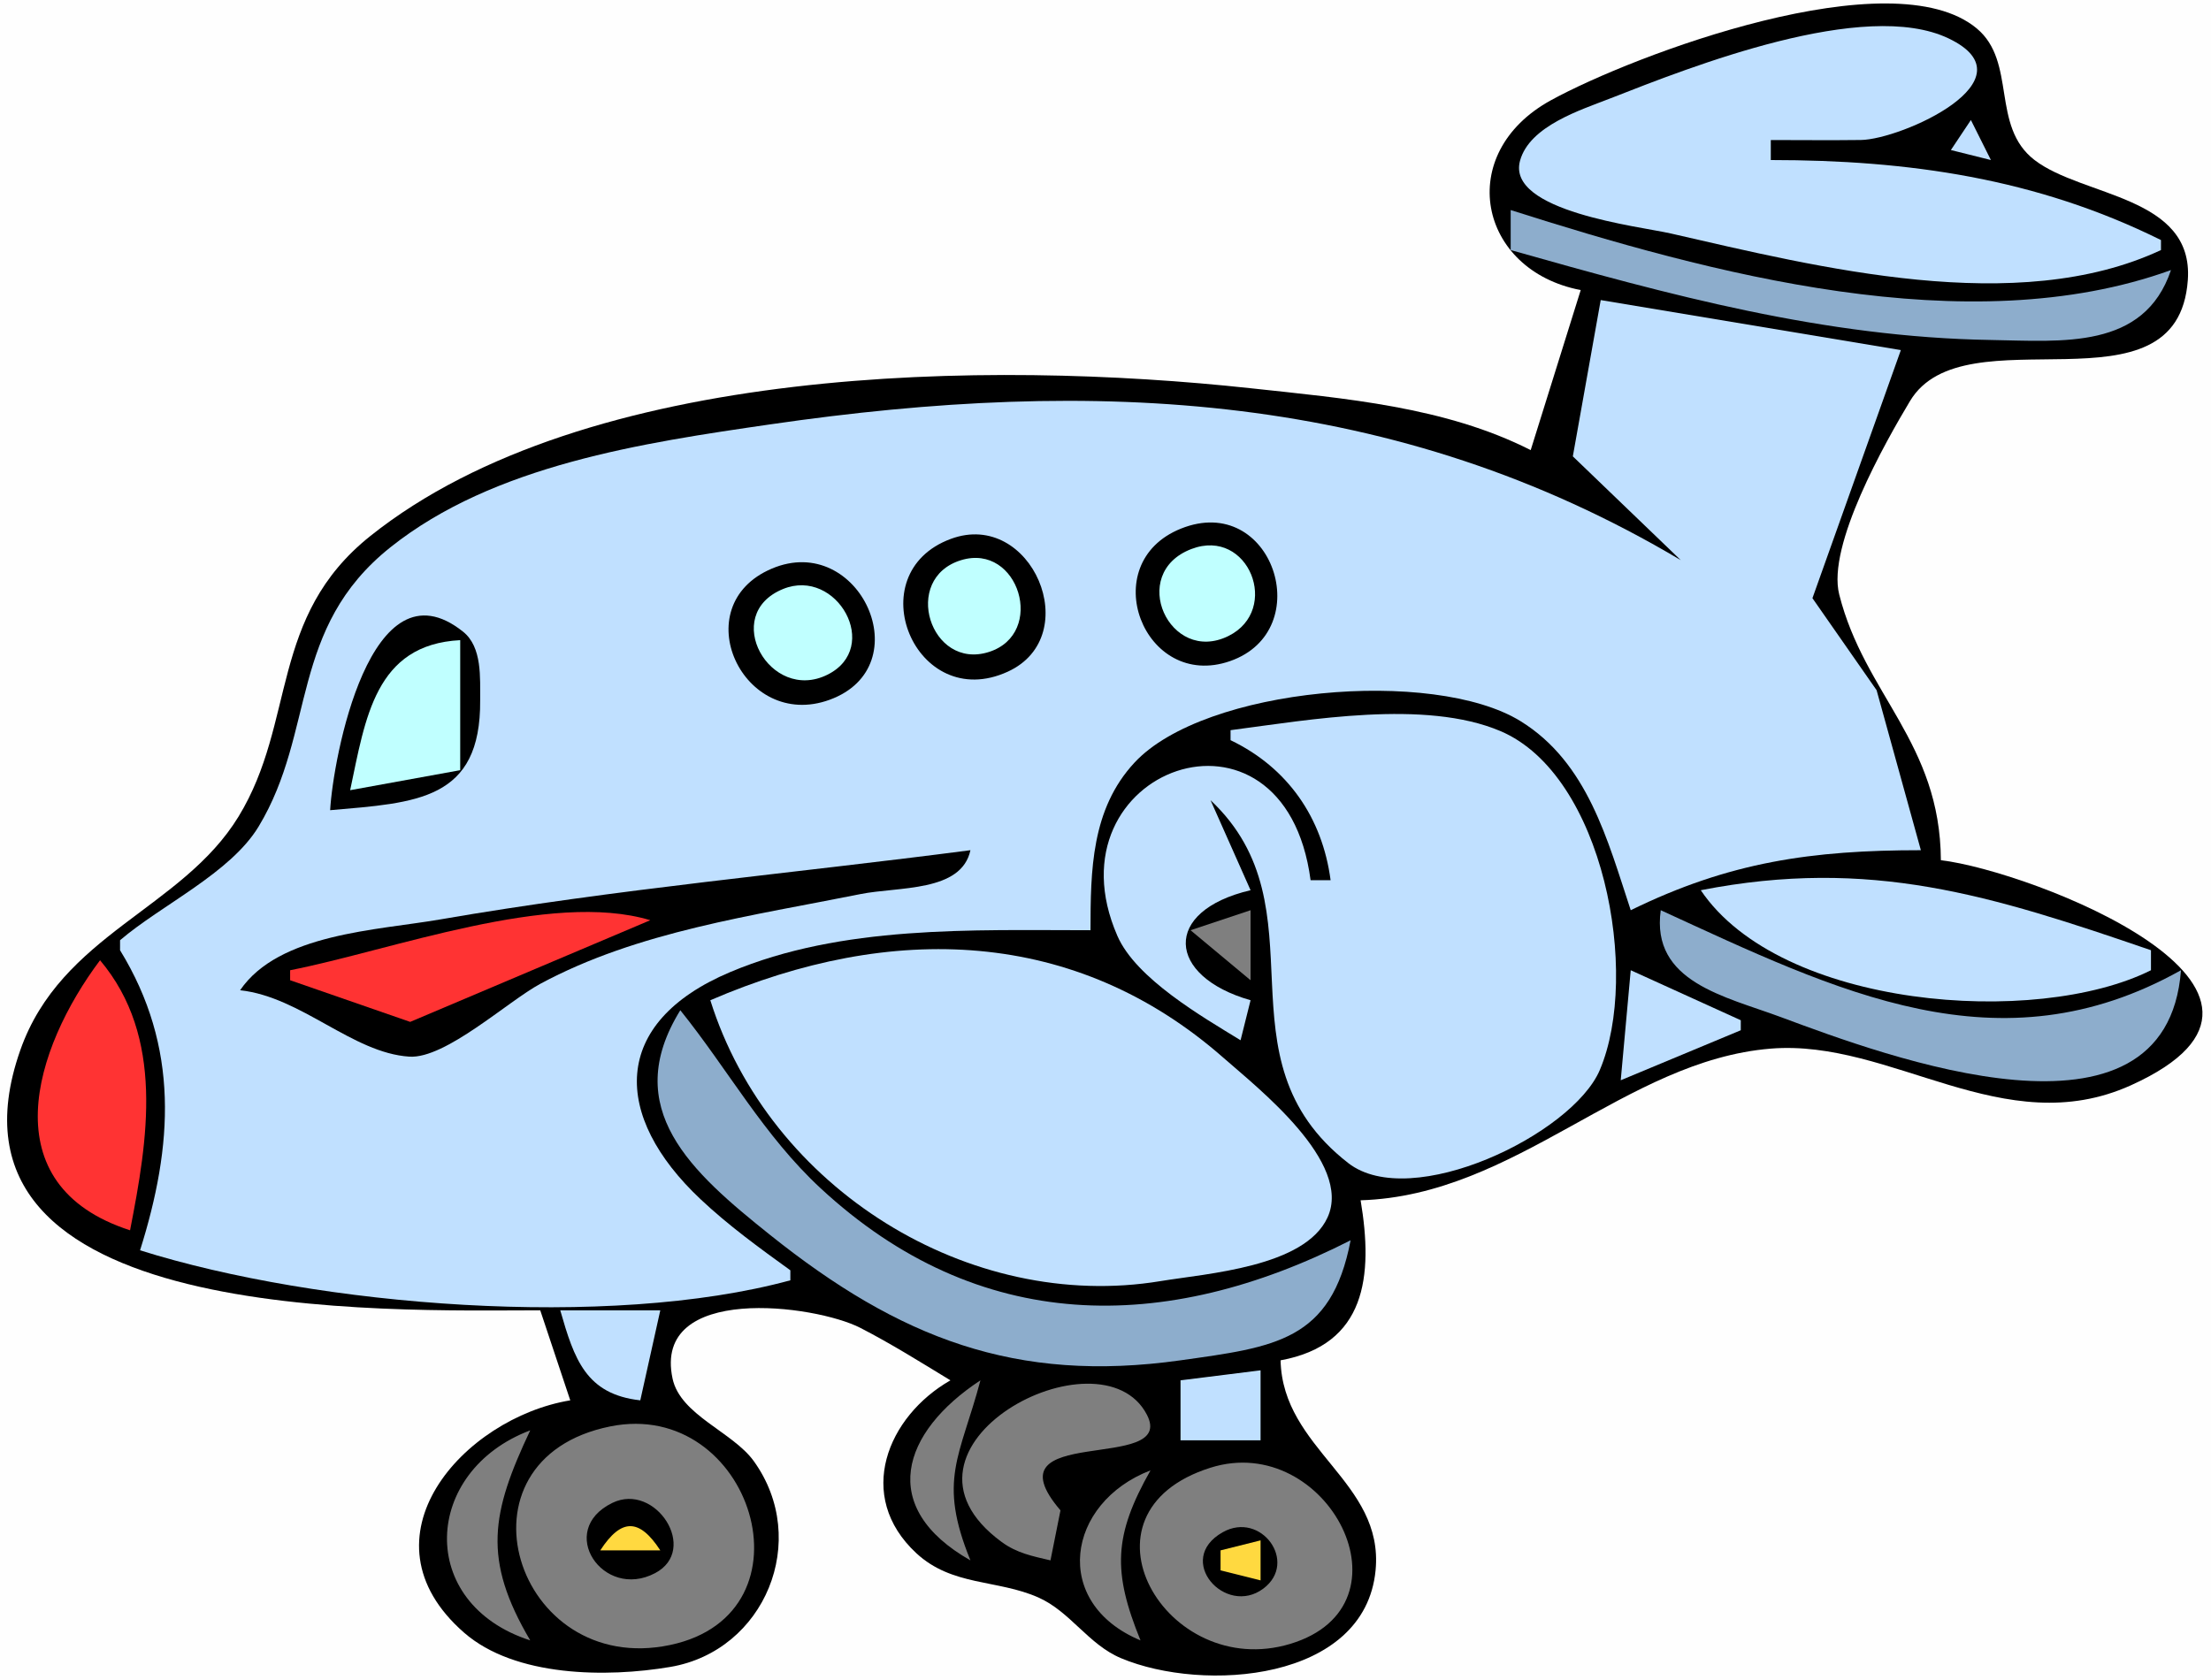 <?xml version="1.0" standalone="yes"?>
<svg xmlns="http://www.w3.org/2000/svg" width="221" height="168">
<path style="fill:#fefefe; stroke:none;" d="M0 0L0 168L221 168L221 0L0 0z"/>
<path style="fill:#000000; stroke:none;" d="M158 29L153 45C144.45 40.657 134.419 39.835 125 38.814C98.902 35.985 58.626 36.361 37.028 53.578C26.87 61.675 29.632 72.151 23.851 81.625C18.195 90.894 6.1 93.388 2.026 105C-7.672 132.64 38.974 131 54 131L57 140C46.315 141.769 35.57 153.766 46.379 163.22C51.472 167.674 60.655 167.729 67 166.653C76.457 165.049 81.038 153.981 75.342 146.073C73.239 143.153 68 141.478 67.224 137.82C65.207 128.31 81.464 130.423 86 132.757C89.082 134.344 92.041 136.198 95 138C88.699 141.605 85.423 149.556 91.589 155.28C95.163 158.599 99.659 157.888 103.776 159.703C106.977 161.115 108.772 164.404 112.063 165.784C120.277 169.229 136.419 168.121 137.495 157C138.355 148.111 128.199 144.946 128 136C136.544 134.438 137.274 127.59 136 120C151.563 119.525 162.413 106.022 177 104.837C189.085 103.855 200.267 114.246 212.989 108.506C233.979 99.036 203.006 87.061 194 86C193.932 74.231 186.364 69.454 183.838 59.432C182.6 54.523 188.435 44.234 190.911 40.101C196.361 31.004 217.681 42.028 218.683 28C219.286 19.558 208.16 19.7 203.353 15.992C198.967 12.609 201.611 6.201 197.588 2.845C189.113 -4.226 163.271 5.492 155.015 10.028C145.326 15.35 147.759 27.034 158 29z"/>
<path style="fill:#c0e0ff; stroke:none;" d="M216 25L216 24C203.545 17.82 190.731 16 177 16L177 14C179.999 14 183.001 14.035 186 13.996C190.057 13.943 203.382 7.969 194.78 3.845C186.362 -0.191 169.027 6.675 161 9.821C158.05 10.977 152.883 12.576 151.933 16.075C150.56 21.137 163.881 22.628 167 23.341C181.807 26.727 201.605 31.727 216 25M197 12L195 15L199 16L197 12z"/>
<path style="fill:#8dadcc; stroke:none;" d="M151 21L151 25C166.863 29.49 182.335 33.716 199 33.99C206.111 34.106 214.316 34.991 217 27C196.714 34.341 170.857 27.326 151 21z"/>
<path style="fill:#c0e0ff; stroke:none;" d="M160 30L157.212 45.625L168 56C139.527 39.084 109.492 37.703 77 42.425C64.278 44.274 49.369 46.473 39.028 54.713C28.865 62.811 31.603 73.108 25.851 82.632C23.035 87.295 16.128 90.47 12 94L12 95C17.949 104.698 17.301 114.515 14 125C31.786 130.6 60.861 132.935 79 128L79 127C75.894 124.757 72.805 122.514 70.011 119.882C61.229 111.61 60.943 102.261 73 97.179C84.152 92.477 97.15 93 109 93C109.012 87.028 109.071 80.896 113.403 76.238C120.422 68.691 143.28 66.741 151.97 72.089C158.7 76.23 160.693 84.028 163 91C172.864 86.166 181.106 85 192 85L187.575 69.003L181.162 59.804L190 35L160 30z"/>
<path style="fill:#000000; stroke:none;" d="M118.042 52.849C109.392 56.316 114.336 69.105 122.958 66.092C131.739 63.023 127.19 49.182 118.042 52.849M95.041 53.876C85.696 57.334 91.486 71.382 100.73 67.152C108.511 63.592 103.115 50.888 95.041 53.876z"/>
<path style="fill:#c0ffff; stroke:none;" d="M119.091 54.886C112.685 57.326 116.91 66.494 122.787 63.586C128.053 60.98 124.816 52.706 119.091 54.886M96.073 56.001C90.06 57.832 92.985 67.05 98.847 65.181C104.601 63.347 101.832 54.248 96.073 56.001z"/>
<path style="fill:#000000; stroke:none;" d="M77.146 56.849C68.395 60.565 74.244 73.132 82.926 69.96C92.067 66.62 85.895 53.134 77.146 56.849z"/>
<path style="fill:#c0ffff; stroke:none;" d="M78.27 58.886C71.977 61.45 76.959 70.304 82.7 67.458C88.173 64.746 83.646 56.697 78.27 58.886z"/>
<path style="fill:#000000; stroke:none;" d="M33 81C41.617 80.247 48.076 80.043 47.995 70.001C47.977 67.792 48.223 64.698 46.283 63.151C36.987 55.736 33.275 75.942 33 81z"/>
<path style="fill:#c0ffff; stroke:none;" d="M35 79L46 77L46 64C37.486 64.439 36.525 71.813 35 79z"/>
<path style="fill:#c0e0ff; stroke:none;" d="M123 73L123 74C128.717 76.748 132.174 81.747 133 88L131 88C128.368 68.124 104.429 76.914 111.69 93.569C113.555 97.846 120.168 101.646 124 104L125 100C116.615 97.605 116.116 91.083 125 89L121 80C132.561 90.88 121.219 105.739 134.764 116.279C141.037 121.161 157.17 113.428 159.911 106.969C163.972 97.405 160.324 77.481 149.97 73.089C142.443 69.896 130.863 71.974 123 73z"/>
<path style="fill:#000000; stroke:none;" d="M24 99C30.129 99.67 35.225 105.273 40.917 105.639C44.525 105.871 50.754 100.112 54 98.361C63.746 93.105 75.263 91.551 86 89.389C89.804 88.623 96.096 89.22 97 85C79.324 87.308 61.6 88.874 44 91.921C37.652 93.02 27.869 93.322 24 99z"/>
<path style="fill:#c0e0ff; stroke:none;" d="M170 89C177.955 100.809 203.494 102.755 215 97L215 95C199.004 89.508 186.969 85.687 170 89z"/>
<path style="fill:#ff3333; stroke:none;" d="M68 90L69 91L68 90M29 97L29 98L41 102.165L65 92C55.037 88.993 39.077 95.032 29 97z"/>
<path style="fill:#7f7f7f; stroke:none;" d="M119 93L125 98L125 91L119 93z"/>
<path style="fill:#8dadcc; stroke:none;" d="M166 91C165.002 98.182 172.442 99.615 178 101.684C188.496 105.591 216.557 116.095 218 97C199.807 107.197 183.664 99.109 166 91z"/>
<path style="fill:#c0e0ff; stroke:none;" d="M71 100C76.913 118.847 96.901 131.236 116 128.081C120.634 127.315 130.421 126.681 132.695 121.713C135.215 116.205 125.751 108.798 122.304 105.767C107.497 92.75 89.108 92.191 71 100z"/>
<path style="fill:#ff3333; stroke:none;" d="M10 96C3.393 104.807 -0.968 118.49 13 123C14.772 113.925 16.486 103.698 10 96z"/>
<path style="fill:#c0e0ff; stroke:none;" d="M163 97L162 108L174 103L174 102L163 97z"/>
<path style="fill:#8dadcc; stroke:none;" d="M68 101C61.918 110.837 69.123 117.19 76.983 123.47C89.883 133.774 101.498 138.322 118 136C127.416 134.675 133.078 134.086 135 124C116.383 133.469 97.783 133.4 82.027 118.8C76.338 113.529 72.781 106.941 68 101z"/>
<path style="fill:#c0e0ff; stroke:none;" d="M56 131C57.396 135.881 58.567 139.397 64 140L66 131L56 131M118 138L118 144L126 144L126 137L118 138z"/>
<path style="fill:#7f7f7f; stroke:none;" d="M98 138C90.106 143.187 87.692 150.718 97 156C93.705 147.93 95.961 145.679 98 138M105 156L106 151C98.454 142.201 117.72 147.354 114.634 141.43C110.018 132.566 87.142 144.623 100.113 154.155C101.646 155.282 103.202 155.577 105 156M61.003 142.606C44.663 145.899 51.518 167.74 66.999 164.456C81.866 161.303 75.12 139.762 61.003 142.606M53 164C48.206 155.875 49.101 151.264 53 143C42.243 147.064 41.569 160.309 53 164z"/>
<path style="fill:#ffd940; stroke:none;" d="M105 149L109 148L105 149z"/>
<path style="fill:#7f7f7f; stroke:none;" d="M121.004 146.733C106.707 151.227 116.528 168.107 128.969 164.348C141.735 160.492 132.666 143.068 121.004 146.733M114 164C111.196 157.125 111.317 153.507 115 147C106.574 150.247 105.042 160.268 114 164z"/>
<path style="fill:#000000; stroke:none;" d="M61.213 150.251C55.552 153.002 60.272 160.018 65.476 157.278C69.919 154.94 65.52 148.157 61.213 150.251z"/>
<path style="fill:#ffd940; stroke:none;" d="M60 155L66 155C63.902 151.772 62.098 151.772 60 155z"/>
<path style="fill:#000000; stroke:none;" d="M122.216 153.188C117.36 155.928 122.486 161.666 126.279 158.82C129.793 156.183 126.041 151.03 122.216 153.188z"/>
<path style="fill:#ffd940; stroke:none;" d="M122 155L122 157L126 158L126 154L122 155z"/>
</svg>
